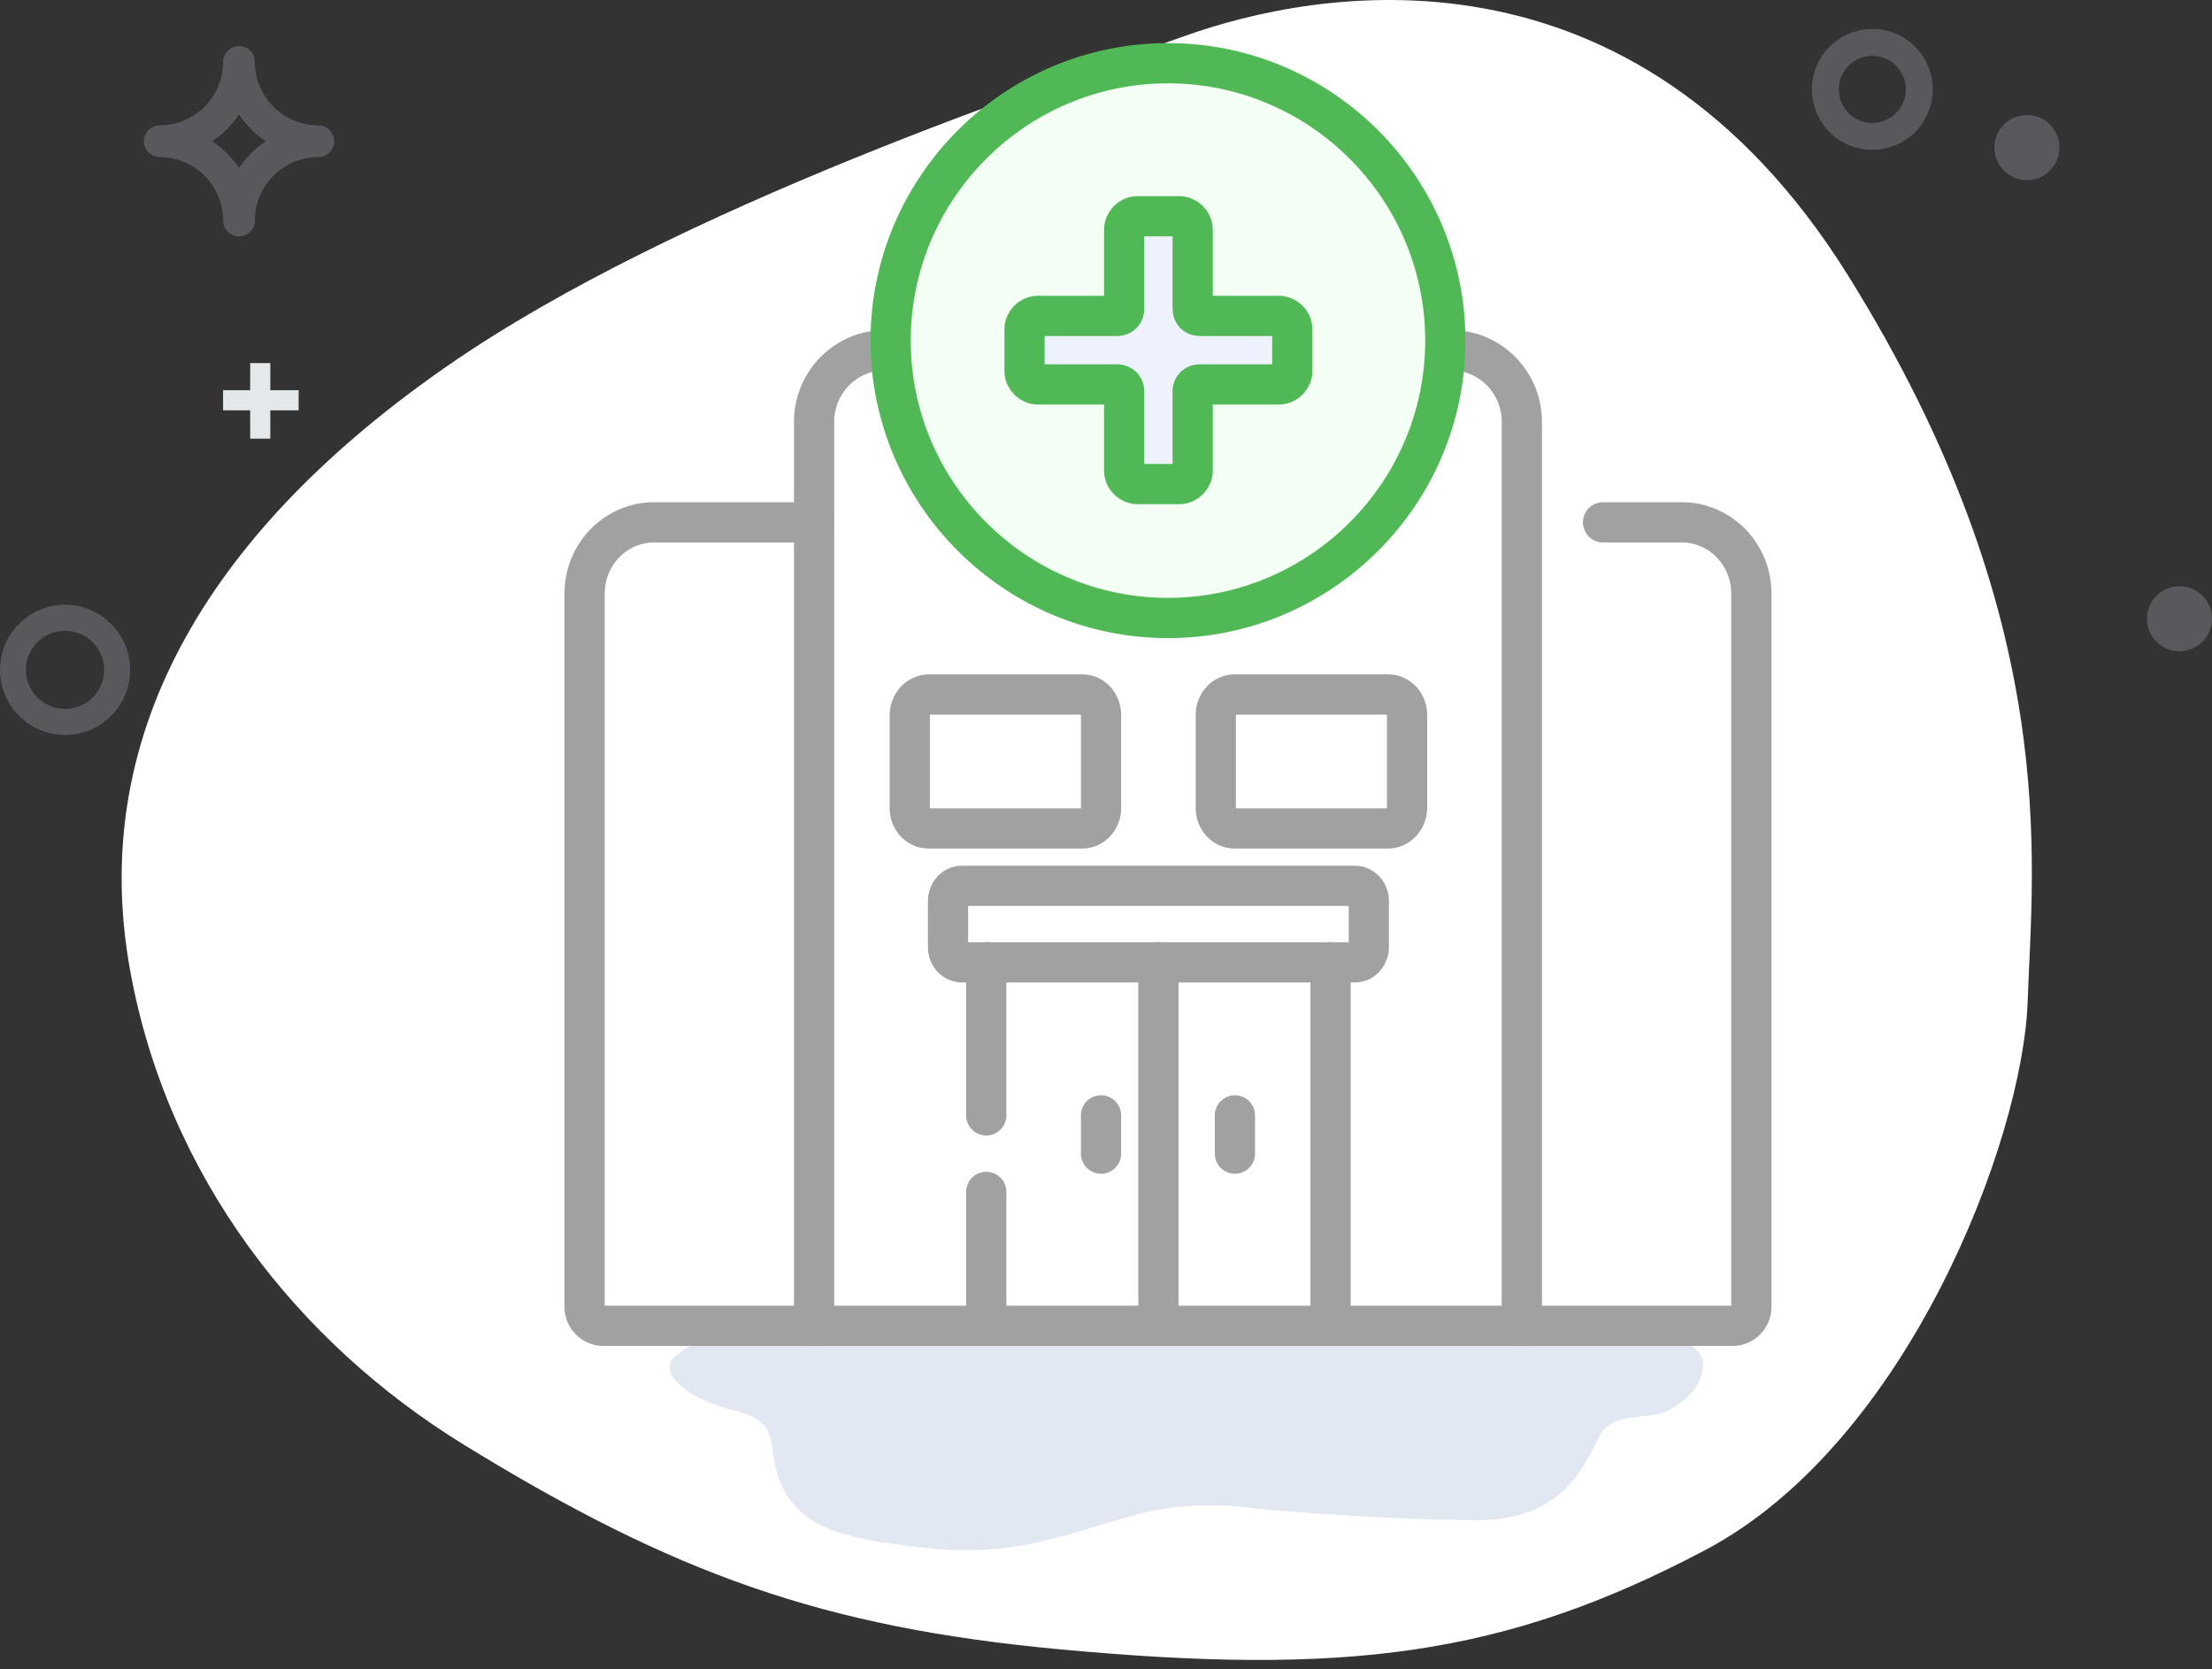 <?xml version="1.0" encoding="UTF-8"?>
<svg width="110px" height="83px" viewBox="0 0 110 83" version="1.1" xmlns="http://www.w3.org/2000/svg" xmlns:xlink="http://www.w3.org/1999/xlink">
    <rect x="0" y="0" width="110" height="83" fill="#333333" stroke="none"/>
    <title>Group 42 Copy</title>
    <g id="Page-1" stroke="none" stroke-width="1" fill="none" fill-rule="evenodd">
        <g id="Cloud-Based-LIMS" transform="translate(-216, -2648)">
            <g id="Group-42-Copy" transform="translate(216, 2648)">
                <path d="M100.834,49.783 C100.603,56.684 94.851,71.755 84.804,77.068 C74.758,82.38 66.83,83.318 52.684,82.004 C40.93,80.912 33.507,78.251 23.073,71.836 C14.814,66.757 8.323,58.529 6.465,48.216 C4.297,36.189 10.764,26.159 22.236,18.202 C33.707,10.245 52.301,4.167 58.886,1.8 C65.472,-0.568 81.213,-3.455 91.911,13.712 C102.61,30.879 101.064,42.881 100.834,49.783 Z" id="Path-9-Copy-3" fill="#FFFFFF" fill-rule="nonzero"></path>
                <path d="M41.776,64.629 C44.237,64.608 49.809,64.71 58.495,64.935 C70.271,65.061 76.831,65.127 78.175,65.133 C80.192,65.142 84.6,66.48 84.685,67.686 C84.771,68.893 83.761,69.725 82.931,70.148 C82.102,70.572 80.297,70.218 79.642,71.234 C78.988,72.251 78.158,75.633 73.35,75.588 C70.145,75.558 66.558,75.37 62.59,75.025 C60.418,74.699 58.315,74.814 56.281,75.37 C53.231,76.205 50.48,77.422 46.37,76.997 C42.259,76.571 40.163,76.107 39.037,74.183 C37.91,72.26 39.16,70.763 36.587,70.148 C34.013,69.533 32.615,68.147 33.638,67.38 C34.662,66.613 38.085,64.661 41.776,64.629 L41.776,64.629 Z" id="Path-10-Copy-3" fill="#E1E8F1" fill-rule="nonzero"></path>
                <path d="M15.83,6.233 C14.088,6.231 12.677,4.819 12.675,3.078 C12.675,2.642 12.322,2.289 11.886,2.289 C11.451,2.289 11.097,2.642 11.097,3.078 C11.095,4.819 9.684,6.231 7.942,6.233 C7.507,6.233 7.153,6.586 7.153,7.022 C7.153,7.457 7.507,7.81 7.942,7.81 C9.684,7.812 11.095,9.224 11.097,10.966 C11.097,11.401 11.451,11.754 11.886,11.754 C12.322,11.754 12.675,11.401 12.675,10.966 C12.677,9.224 14.088,7.812 15.83,7.81 C16.266,7.81 16.619,7.457 16.619,7.022 C16.619,6.586 16.266,6.233 15.83,6.233 L15.83,6.233 Z M11.886,8.352 C11.535,7.825 11.083,7.372 10.556,7.022 C11.083,6.671 11.535,6.218 11.886,5.691 C12.237,6.218 12.689,6.671 13.217,7.022 C12.689,7.372 12.237,7.825 11.886,8.352 L11.886,8.352 Z" id="Fill-4" fill="#ABB3BB" fill-rule="nonzero" opacity="0.3"></path>
                <circle id="Oval" fill="#ABB3BB" fill-rule="nonzero" opacity="0.3" cx="100.795" cy="7.337" r="1.618"></circle>
                <circle id="Oval" fill="#ABB3BB" fill-rule="nonzero" opacity="0.3" cx="108.382" cy="30.764" r="1.618"></circle>
                <path d="M93.108,7.448 C91.449,7.448 90.104,6.102 90.104,4.443 C90.104,2.784 91.449,1.439 93.108,1.439 C94.768,1.439 96.113,2.784 96.113,4.443 C96.113,6.102 94.768,7.448 93.108,7.448 L93.108,7.448 Z M93.108,2.774 C92.187,2.774 91.439,3.521 91.439,4.443 C91.439,5.365 92.187,6.112 93.108,6.112 C94.03,6.112 94.777,5.365 94.777,4.443 C94.777,3.521 94.03,2.774 93.108,2.774 L93.108,2.774 Z" id="Shape" fill="#ABB3BB" fill-rule="nonzero" opacity="0.3"></path>
                <line x1="12.942" y1="21.811" x2="12.942" y2="18.053" id="Line" stroke="#E5E8EA"></line>
                <line x1="12.972" y1="21.781" x2="12.972" y2="18.023" id="Line" stroke="#E5E8EA" transform="translate(12.972, 19.902) rotate(90) translate(-12.972, -19.902) "></line>
                <path d="M3.235,36.541 C1.449,36.541 0,35.092 0,33.306 C0,31.519 1.449,30.07 3.235,30.07 C5.022,30.07 6.471,31.519 6.471,33.306 C6.471,35.092 5.022,36.541 3.235,36.541 L3.235,36.541 Z M3.235,31.365 C2.161,31.365 1.29,32.234 1.29,33.306 C1.29,34.378 2.161,35.247 3.235,35.247 C4.309,35.247 5.181,34.378 5.181,33.306 C5.181,32.234 4.309,31.365 3.235,31.365 L3.235,31.365 Z" id="Shape" fill="#ABB3BB" fill-rule="nonzero" opacity="0.3"></path>
                <g id="Group-41" transform="translate(29.071, 3.143)">
                    <polygon id="Path-13" fill="#FFFFFF" points="58.022 62.857 58.022 24.579 46.74 24.579 46.74 14.103 11.282 14.103 11.282 22.967 6.38620141e-16 22.967 0 62.857"></polygon>
                    <g id="Group-40" stroke-width="2">
                        <g id="Group">
                            <path d="M39.442,14.268 L43.085,14.268 C45.029,14.268 46.608,15.864 46.608,17.828 L46.608,62.778 L11.414,62.778 L11.414,17.828 C11.414,15.864 12.993,14.268 14.937,14.268 L18.641,14.268" id="Path" stroke="#A1A1A1" stroke-linecap="round" stroke-linejoin="round"></path>
                            <path d="M29.011,27.584 C21.411,27.584 15.219,21.392 15.219,13.792 C15.219,6.192 21.411,0 29.011,0 C36.611,0 42.803,6.192 42.803,13.792 C42.803,21.392 36.611,27.584 29.011,27.584 Z" id="Path" stroke="#50B956" fill="#F3FFF4" fill-rule="nonzero"></path>
                            <path d="M34.515,12.564 L30.578,12.564 C30.386,12.564 30.239,12.417 30.239,12.225 L30.239,8.288 C30.239,7.904 29.929,7.609 29.56,7.609 L27.51,7.609 C27.127,7.609 26.832,7.919 26.832,8.288 L26.832,12.225 C26.832,12.417 26.685,12.564 26.493,12.564 L22.556,12.564 C22.172,12.564 21.877,12.874 21.877,13.243 L21.877,15.293 C21.877,15.676 22.187,15.971 22.556,15.971 L26.493,15.971 C26.685,15.971 26.832,16.118 26.832,16.31 L26.832,20.248 C26.832,20.631 27.142,20.926 27.51,20.926 L29.56,20.926 C29.944,20.926 30.239,20.616 30.239,20.248 L30.239,16.31 C30.239,16.118 30.386,15.971 30.578,15.971 L34.515,15.971 C34.899,15.971 35.194,15.661 35.194,15.293 L35.194,13.243 C35.194,12.859 34.884,12.564 34.515,12.564 Z" id="Path" stroke="#50B956" fill="#EEF2FF" fill-rule="nonzero"></path>
                            <line x1="37.096" y1="44.705" x2="37.096" y2="61.827" id="Path" stroke="#A1A1A1" stroke-linecap="round" stroke-linejoin="round"></line>
                            <line x1="19.975" y1="52.315" x2="19.975" y2="44.705" id="Path" stroke="#A1A1A1" stroke-linecap="round" stroke-linejoin="round"></line>
                            <line x1="19.975" y1="61.827" x2="19.975" y2="56.12" id="Path" stroke="#A1A1A1" stroke-linecap="round" stroke-linejoin="round"></line>
                            <path d="M38.303,40.901 L18.767,40.901 C18.375,40.901 18.072,41.247 18.072,41.658 L18.072,43.948 C18.072,44.376 18.39,44.705 18.767,44.705 L38.303,44.705 C38.696,44.705 38.998,44.36 38.998,43.948 L38.998,41.658 C38.998,41.23 38.681,40.901 38.303,40.901 Z" id="Path" stroke="#A1A1A1" stroke-linecap="round" stroke-linejoin="round"></path>
                            <line x1="28.535" y1="44.705" x2="28.535" y2="61.827" id="Path" stroke="#A1A1A1" stroke-linecap="round" stroke-linejoin="round"></line>
                            <line x1="32.34" y1="52.315" x2="32.34" y2="54.217" id="Path" stroke="#A1A1A1" stroke-linecap="round" stroke-linejoin="round"></line>
                            <line x1="25.682" y1="52.315" x2="25.682" y2="54.217" id="Path" stroke="#A1A1A1" stroke-linecap="round" stroke-linejoin="round"></line>
                            <path d="M24.758,38.047 L17.094,38.047 C16.588,38.047 16.17,37.592 16.17,37.04 C16.17,37.04 16.17,37.04 16.17,37.04 L16.17,32.396 C16.185,31.844 16.602,31.389 17.109,31.389 L24.758,31.389 C25.264,31.389 25.682,31.844 25.682,32.396 L25.682,37.04 C25.682,37.592 25.264,38.047 24.758,38.047 Z" id="Path" stroke="#A1A1A1" stroke-linecap="round" stroke-linejoin="round"></path>
                            <path d="M32.301,31.389 L39.973,31.389 C40.482,31.389 40.901,31.844 40.901,32.396 C40.901,32.396 40.901,32.396 40.901,32.396 L40.901,37.04 C40.886,37.592 40.467,38.047 39.959,38.047 L32.316,38.047 C31.808,38.047 31.389,37.592 31.389,37.04 L31.389,32.396 C31.389,31.844 31.808,31.389 32.316,31.389 L32.301,31.389 Z" id="Path" stroke="#A1A1A1" stroke-linecap="round" stroke-linejoin="round"></path>
                            <path d="M50.646,22.828 L54.565,22.828 C56.472,22.828 58.022,24.415 58.022,26.369 L58.022,61.832 C58.022,62.351 57.605,62.778 57.098,62.778 L46.608,62.778" id="Path" stroke="#A1A1A1" stroke-linecap="round" stroke-linejoin="round"></path>
                            <path d="M11.414,22.828 L3.457,22.828 C1.55,22.828 0,24.415 0,26.369 L0,61.832 C0,62.351 0.417,62.778 0.924,62.778 L11.414,62.778" id="Path" stroke="#A1A1A1" stroke-linecap="round" stroke-linejoin="round"></path>
                        </g>
                    </g>
                </g>
            </g>
        </g>
    </g>
</svg>